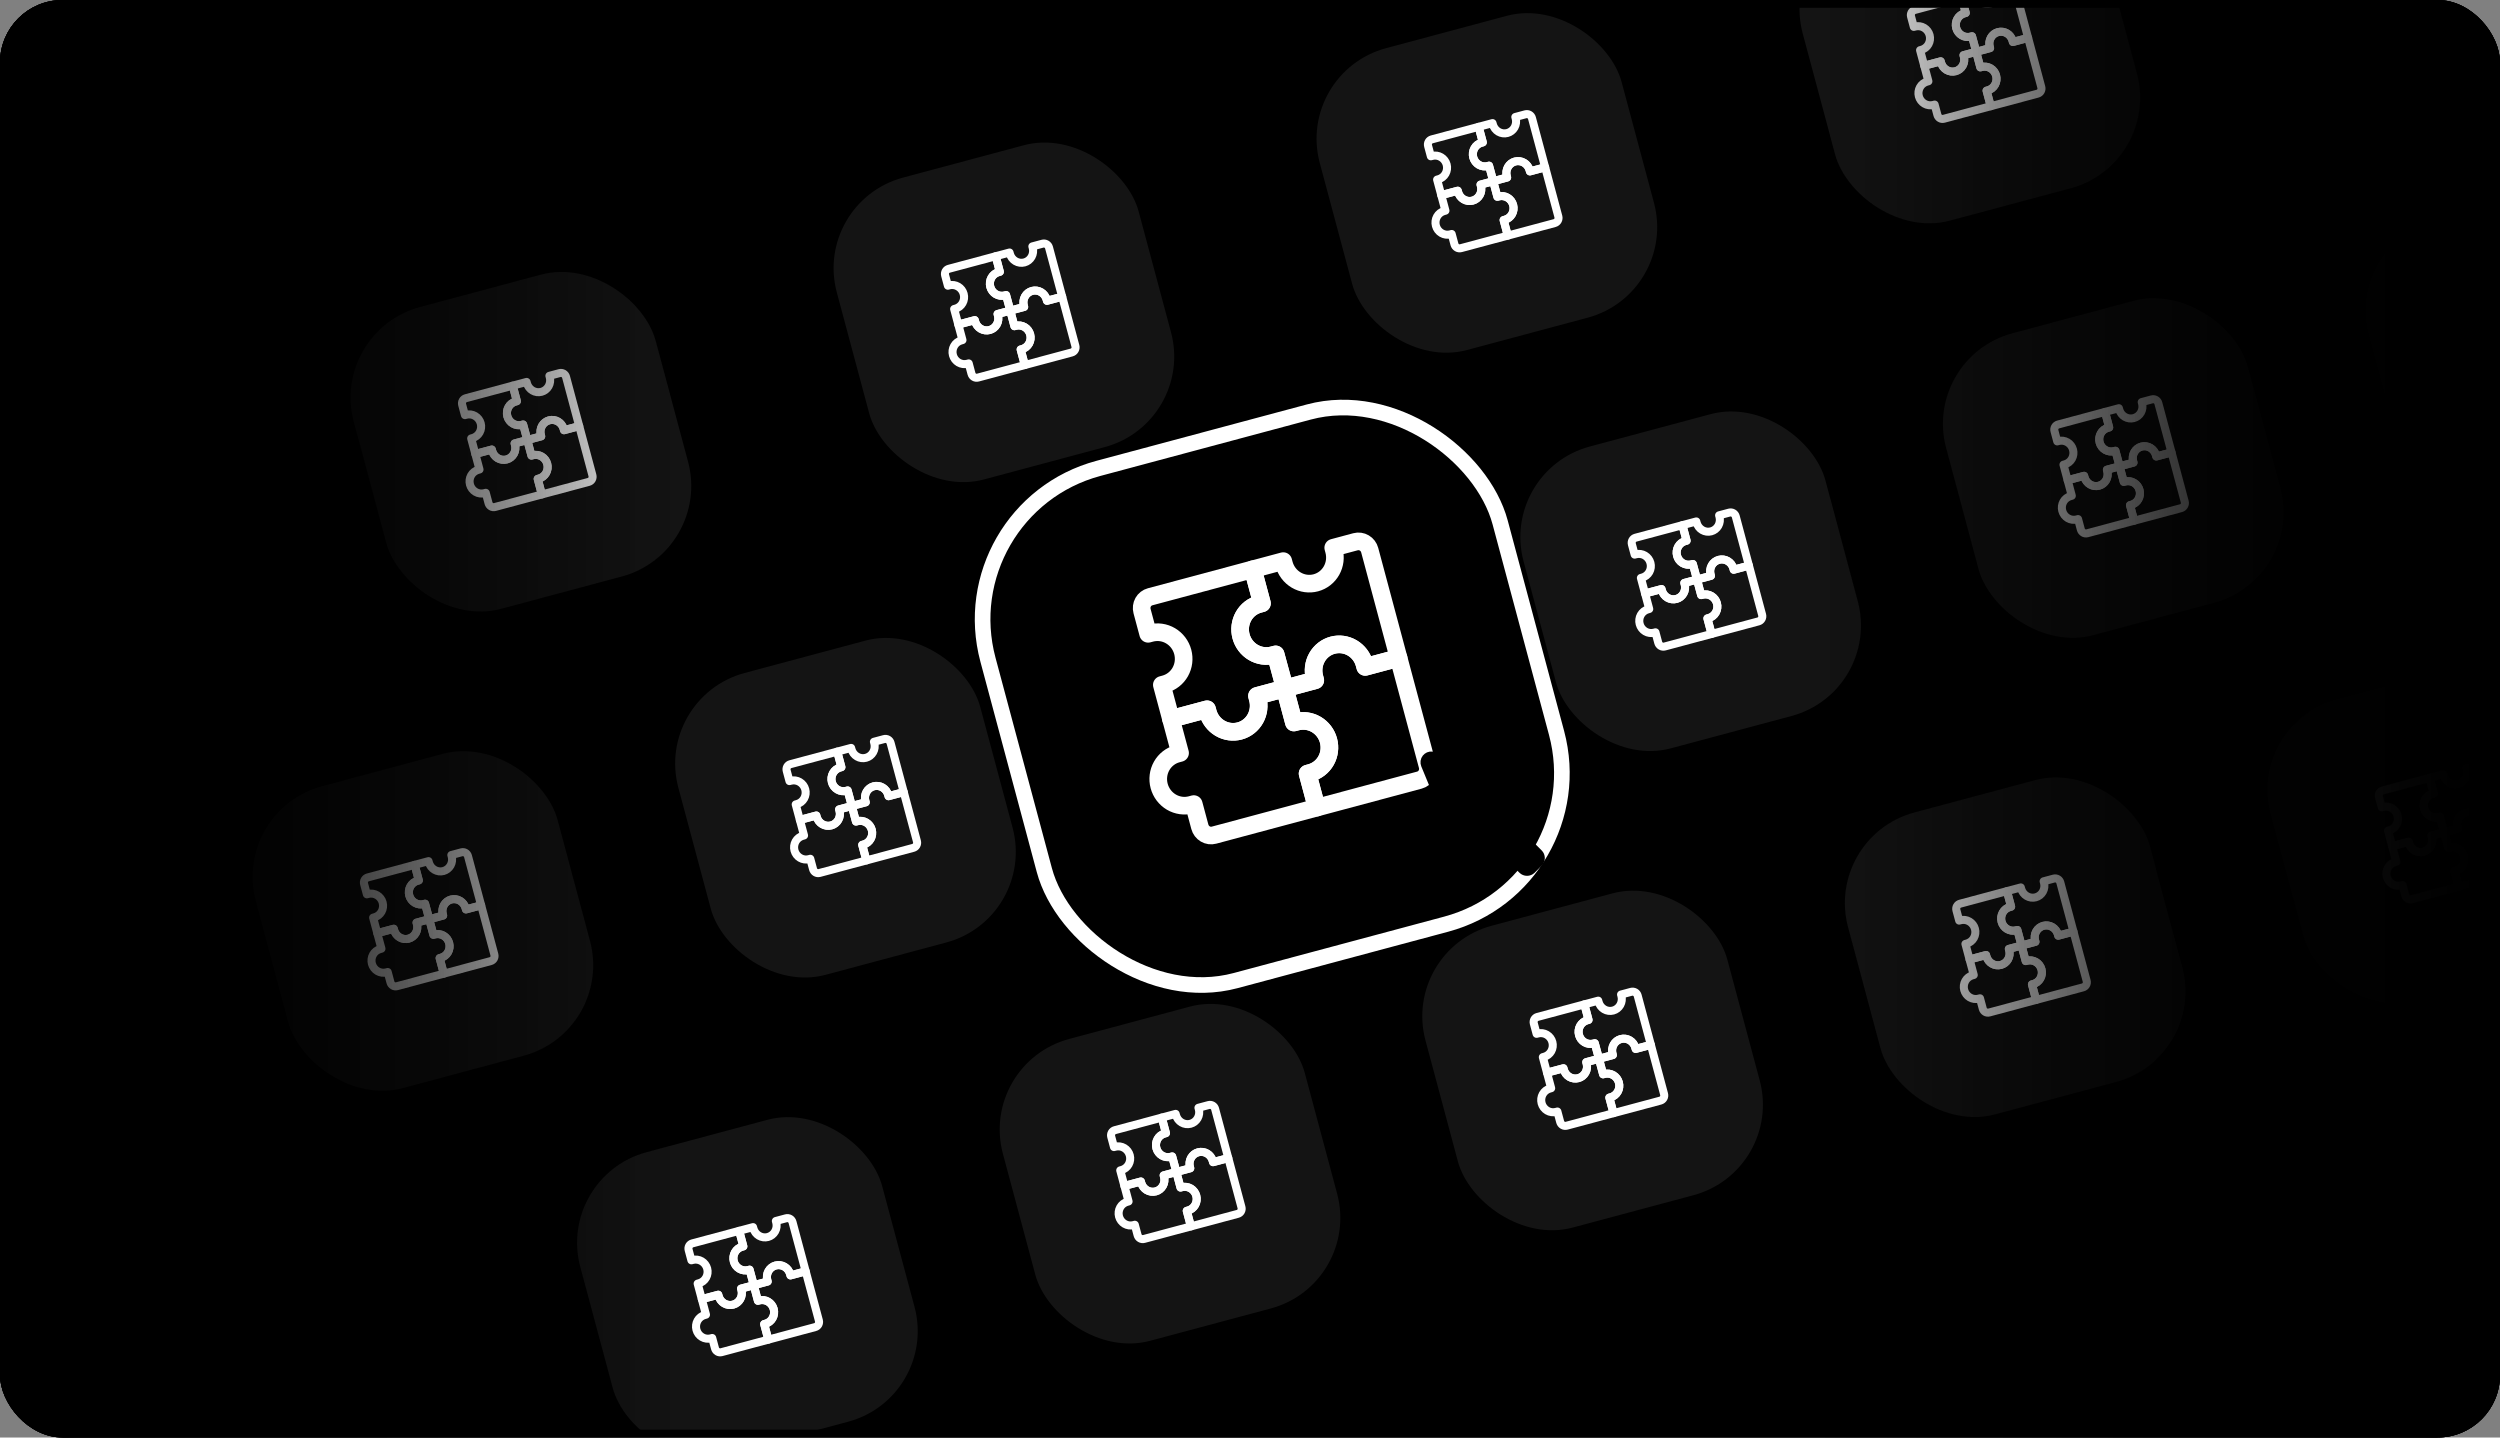 <svg xmlns="http://www.w3.org/2000/svg" width="320" height="184" viewBox="0 0 320 184" fill="none"><rect x="0" y="0" width="320" height="184" fill="#808080" stroke="none"/><g clip-path="url(#clip0_2590_5060)"><rect width="320" height="184" rx="8" fill="#01131A" style="fill:#01131A;fill:color(display-p3 0.004 0.074 0.102);fill-opacity:1;"/><rect x="42.187" y="42.401" width="40" height="40" rx="12" transform="rotate(-15 42.187 42.401)" fill="white" fill-opacity="0.08" style="fill:white;fill-opacity:0.08;"/><g clip-path="url(#clip1_2590_5060)"><path d="M72.189 55.068L72.145 54.902C72.039 54.506 71.783 54.168 71.434 53.962C71.086 53.755 70.672 53.697 70.285 53.801C69.898 53.905 69.569 54.161 69.37 54.514C69.172 54.868 69.12 55.288 69.226 55.684L69.27 55.85L67.493 56.326L68.026 58.315L68.188 58.272C68.575 58.168 68.988 58.226 69.337 58.432C69.686 58.639 69.941 58.977 70.047 59.373C70.153 59.768 70.101 60.189 69.902 60.542C69.704 60.895 69.374 61.152 68.987 61.256L68.825 61.299L69.358 63.288L75.358 61.681C75.53 61.634 75.677 61.52 75.765 61.363C75.853 61.206 75.876 61.02 75.829 60.844L74.141 54.544L72.189 55.068Z" stroke="white" style="stroke:white;stroke-opacity:1;" stroke-width="1.03" stroke-linecap="round" stroke-linejoin="round"/><path d="M68.188 58.272L68.026 58.315L67.493 56.326L65.865 56.762L65.909 56.928C66.015 57.324 65.963 57.744 65.764 58.097C65.566 58.451 65.236 58.707 64.849 58.811C64.462 58.915 64.049 58.857 63.7 58.651C63.352 58.444 63.096 58.106 62.99 57.71L62.946 57.544L60.844 58.108L61.377 60.097L61.215 60.14C60.828 60.244 60.499 60.501 60.3 60.854C60.101 61.207 60.049 61.627 60.155 62.023C60.261 62.419 60.517 62.757 60.865 62.964C61.214 63.17 61.627 63.228 62.014 63.124L62.177 63.081L62.532 64.407C62.579 64.582 62.693 64.733 62.847 64.825C63.002 64.916 63.186 64.942 63.358 64.896L69.358 63.288L68.825 61.299L68.987 61.255C69.374 61.152 69.704 60.895 69.902 60.542C70.101 60.189 70.153 59.768 70.047 59.373C69.941 58.977 69.686 58.639 69.337 58.432C68.988 58.226 68.575 58.168 68.188 58.272Z" stroke="white" style="stroke:white;stroke-opacity:1;" stroke-width="1.03" stroke-linecap="round" stroke-linejoin="round"/><path d="M66.96 54.337L66.798 54.38C66.41 54.484 65.997 54.426 65.648 54.22C65.3 54.013 65.044 53.675 64.938 53.279C64.832 52.884 64.884 52.463 65.083 52.11C65.282 51.757 65.611 51.5 65.998 51.396L66.16 51.353L65.627 49.364L59.627 50.971C59.455 51.017 59.309 51.132 59.221 51.288C59.132 51.445 59.109 51.632 59.156 51.808L59.511 53.134L59.674 53.091C60.061 52.987 60.474 53.045 60.823 53.251C61.171 53.458 61.427 53.796 61.533 54.192C61.639 54.587 61.587 55.008 61.388 55.361C61.189 55.714 60.86 55.971 60.473 56.075L60.311 56.118L60.844 58.107L62.959 57.541L63.003 57.706C63.109 58.102 63.364 58.44 63.713 58.647C64.062 58.853 64.475 58.911 64.862 58.807C65.249 58.704 65.579 58.447 65.777 58.094C65.976 57.741 66.028 57.32 65.922 56.924L65.878 56.759L67.506 56.322L66.96 54.337Z" stroke="white" style="stroke:white;stroke-opacity:1;" stroke-width="1.03" stroke-linecap="round" stroke-linejoin="round"/><path d="M70.323 48.105L70.368 48.271C70.474 48.667 70.422 49.087 70.223 49.441C70.024 49.794 69.695 50.05 69.308 50.154C68.921 50.258 68.508 50.2 68.159 49.994C67.81 49.787 67.555 49.449 67.449 49.053L67.405 48.888L65.627 49.364L66.16 51.353L65.998 51.396C65.611 51.5 65.282 51.757 65.083 52.11C64.884 52.463 64.832 52.884 64.938 53.279C65.044 53.675 65.3 54.013 65.648 54.22C65.997 54.426 66.41 54.484 66.798 54.38L66.96 54.337L67.493 56.326L69.277 55.848L69.232 55.682C69.126 55.286 69.178 54.866 69.377 54.513C69.576 54.16 69.905 53.903 70.292 53.799C70.679 53.696 71.092 53.753 71.441 53.96C71.79 54.166 72.045 54.504 72.151 54.9L72.195 55.066L74.141 54.544L72.454 48.245C72.406 48.069 72.293 47.919 72.138 47.827C71.983 47.736 71.799 47.71 71.627 47.756L70.323 48.105Z" stroke="white" style="stroke:white;stroke-opacity:1;" stroke-width="1.03" stroke-linecap="round" stroke-linejoin="round"/></g><rect x="104.006" y="25.837" width="40" height="40" rx="12" transform="rotate(-15 104.006 25.837)" fill="white" fill-opacity="0.08" style="fill:white;fill-opacity:0.08;"/><g clip-path="url(#clip2_2590_5060)"><path d="M134.008 38.503L133.964 38.337C133.858 37.941 133.602 37.603 133.254 37.397C132.905 37.19 132.492 37.133 132.105 37.236C131.718 37.34 131.389 37.597 131.19 37.95C130.991 38.303 130.939 38.724 131.045 39.119L131.089 39.285L129.312 39.761L129.845 41.751L130.007 41.707C130.394 41.603 130.808 41.661 131.156 41.867C131.505 42.074 131.76 42.412 131.866 42.808C131.972 43.204 131.92 43.624 131.722 43.977C131.523 44.331 131.194 44.587 130.807 44.691L130.645 44.734L131.178 46.724L137.178 45.116C137.35 45.07 137.496 44.956 137.584 44.799C137.673 44.642 137.696 44.455 137.649 44.279L135.961 37.98L134.008 38.503Z" stroke="white" style="stroke:white;stroke-opacity:1;" stroke-width="1.03" stroke-linecap="round" stroke-linejoin="round"/><path d="M130.007 41.707L129.845 41.751L129.312 39.761L127.684 40.198L127.728 40.363C127.834 40.759 127.782 41.18 127.584 41.533C127.385 41.886 127.056 42.143 126.669 42.246C126.282 42.35 125.868 42.292 125.52 42.086C125.171 41.88 124.915 41.541 124.809 41.145L124.765 40.98L122.663 41.543L123.196 43.532L123.034 43.576C122.647 43.679 122.318 43.936 122.119 44.289C121.921 44.642 121.868 45.063 121.975 45.459C122.081 45.854 122.336 46.192 122.685 46.399C123.033 46.605 123.447 46.663 123.834 46.559L123.996 46.516L124.351 47.842C124.398 48.018 124.512 48.168 124.667 48.26C124.822 48.352 125.006 48.377 125.178 48.331L131.178 46.724L130.645 44.734L130.807 44.691C131.194 44.587 131.523 44.331 131.722 43.977C131.92 43.624 131.972 43.204 131.866 42.808C131.76 42.412 131.505 42.074 131.156 41.868C130.808 41.661 130.394 41.603 130.007 41.707Z" stroke="white" style="stroke:white;stroke-opacity:1;" stroke-width="1.03" stroke-linecap="round" stroke-linejoin="round"/><path d="M128.779 37.772L128.617 37.816C128.23 37.919 127.817 37.861 127.468 37.655C127.119 37.449 126.864 37.11 126.758 36.715C126.652 36.319 126.704 35.898 126.902 35.545C127.101 35.192 127.43 34.935 127.817 34.832L127.98 34.788L127.447 32.799L121.447 34.407C121.274 34.453 121.128 34.567 121.04 34.724C120.952 34.881 120.928 35.068 120.976 35.244L121.331 36.57L121.493 36.526C121.88 36.423 122.293 36.48 122.642 36.687C122.991 36.893 123.246 37.231 123.352 37.627C123.458 38.023 123.406 38.444 123.207 38.797C123.009 39.15 122.68 39.406 122.293 39.51L122.13 39.554L122.663 41.543L124.778 40.976L124.822 41.142C124.928 41.538 125.184 41.876 125.533 42.082C125.881 42.289 126.295 42.346 126.682 42.243C127.069 42.139 127.398 41.882 127.597 41.529C127.795 41.176 127.847 40.755 127.741 40.36L127.697 40.194L129.325 39.758L128.779 37.772Z" stroke="white" style="stroke:white;stroke-opacity:1;" stroke-width="1.03" stroke-linecap="round" stroke-linejoin="round"/><path d="M132.143 31.541L132.187 31.706C132.293 32.102 132.241 32.523 132.042 32.876C131.844 33.229 131.515 33.486 131.128 33.59C130.74 33.693 130.327 33.636 129.978 33.429C129.63 33.223 129.374 32.884 129.268 32.489L129.224 32.323L127.447 32.799L127.98 34.788L127.817 34.832C127.43 34.935 127.101 35.192 126.903 35.545C126.704 35.898 126.652 36.319 126.758 36.715C126.864 37.11 127.119 37.449 127.468 37.655C127.817 37.862 128.23 37.919 128.617 37.816L128.779 37.772L129.312 39.761L131.096 39.283L131.052 39.118C130.945 38.722 130.998 38.301 131.196 37.948C131.395 37.595 131.724 37.338 132.111 37.235C132.498 37.131 132.912 37.189 133.26 37.395C133.609 37.602 133.864 37.94 133.97 38.336L134.015 38.501L135.961 37.98L134.273 31.681C134.226 31.505 134.112 31.355 133.957 31.263C133.802 31.171 133.619 31.145 133.447 31.191L132.143 31.541Z" stroke="white" style="stroke:white;stroke-opacity:1;" stroke-width="1.03" stroke-linecap="round" stroke-linejoin="round"/></g><rect x="165.826" y="9.272" width="40" height="40" rx="12" transform="rotate(-15 165.826 9.272)" fill="white" fill-opacity="0.08" style="fill:white;fill-opacity:0.08;"/><g clip-path="url(#clip3_2590_5060)"><path d="M195.828 21.939L195.783 21.773C195.677 21.377 195.422 21.039 195.073 20.833C194.724 20.626 194.311 20.568 193.924 20.672C193.537 20.776 193.208 21.032 193.009 21.386C192.81 21.739 192.758 22.16 192.864 22.555L192.909 22.721L191.131 23.197L191.664 25.186L191.826 25.143C192.214 25.039 192.627 25.097 192.976 25.303C193.324 25.51 193.58 25.848 193.686 26.244C193.792 26.639 193.74 27.06 193.541 27.413C193.342 27.766 193.013 28.023 192.626 28.127L192.464 28.17L192.997 30.159L198.997 28.552C199.169 28.506 199.315 28.391 199.403 28.235C199.492 28.078 199.515 27.891 199.468 27.715L197.78 21.416L195.828 21.939Z" stroke="white" style="stroke:white;stroke-opacity:1;" stroke-width="1.03" stroke-linecap="round" stroke-linejoin="round"/><path d="M191.827 25.143L191.664 25.186L191.131 23.197L189.503 23.633L189.548 23.799C189.654 24.195 189.602 24.615 189.403 24.969C189.204 25.322 188.875 25.578 188.488 25.682C188.101 25.786 187.688 25.728 187.339 25.522C186.99 25.315 186.735 24.977 186.629 24.581L186.584 24.415L184.483 24.979L185.016 26.968L184.854 27.011C184.466 27.115 184.137 27.372 183.939 27.725C183.74 28.078 183.688 28.498 183.794 28.894C183.9 29.29 184.155 29.628 184.504 29.835C184.853 30.041 185.266 30.099 185.653 29.995L185.815 29.952L186.171 31.278C186.218 31.454 186.331 31.604 186.486 31.696C186.641 31.787 186.825 31.813 186.997 31.767L192.997 30.159L192.464 28.17L192.626 28.127C193.013 28.023 193.342 27.766 193.541 27.413C193.74 27.06 193.792 26.639 193.686 26.244C193.58 25.848 193.324 25.51 192.976 25.303C192.627 25.097 192.214 25.039 191.827 25.143Z" stroke="white" style="stroke:white;stroke-opacity:1;" stroke-width="1.03" stroke-linecap="round" stroke-linejoin="round"/><path d="M190.598 21.208L190.436 21.251C190.049 21.355 189.636 21.297 189.287 21.091C188.938 20.884 188.683 20.546 188.577 20.15C188.471 19.755 188.523 19.334 188.722 18.981C188.921 18.628 189.25 18.371 189.637 18.267L189.799 18.224L189.266 16.235L183.266 17.842C183.094 17.889 182.947 18.003 182.859 18.16C182.771 18.317 182.748 18.503 182.795 18.679L183.15 20.005L183.312 19.962C183.699 19.858 184.113 19.916 184.461 20.122C184.81 20.329 185.065 20.667 185.172 21.063C185.278 21.459 185.225 21.879 185.027 22.232C184.828 22.585 184.499 22.842 184.112 22.946L183.95 22.989L184.483 24.978L186.597 24.412L186.642 24.578C186.748 24.973 187.003 25.311 187.352 25.518C187.7 25.724 188.114 25.782 188.501 25.678C188.888 25.575 189.217 25.318 189.416 24.965C189.615 24.612 189.667 24.191 189.561 23.796L189.516 23.63L191.144 23.194L190.598 21.208Z" stroke="white" style="stroke:white;stroke-opacity:1;" stroke-width="1.03" stroke-linecap="round" stroke-linejoin="round"/><path d="M193.962 14.976L194.007 15.142C194.113 15.538 194.06 15.959 193.862 16.312C193.663 16.665 193.334 16.921 192.947 17.025C192.56 17.129 192.146 17.071 191.798 16.865C191.449 16.658 191.194 16.32 191.088 15.924L191.043 15.759L189.266 16.235L189.799 18.224L189.637 18.267C189.25 18.371 188.921 18.628 188.722 18.981C188.523 19.334 188.471 19.755 188.577 20.15C188.683 20.546 188.938 20.884 189.287 21.091C189.636 21.297 190.049 21.355 190.436 21.251L190.598 21.208L191.131 23.197L192.915 22.719L192.871 22.553C192.765 22.158 192.817 21.737 193.016 21.384C193.214 21.031 193.543 20.774 193.931 20.67C194.318 20.567 194.731 20.624 195.08 20.831C195.428 21.037 195.684 21.375 195.79 21.771L195.834 21.937L197.78 21.416L196.092 15.116C196.045 14.941 195.932 14.79 195.777 14.698C195.622 14.607 195.438 14.581 195.266 14.627L193.962 14.976Z" stroke="white" style="stroke:white;stroke-opacity:1;" stroke-width="1.03" stroke-linecap="round" stroke-linejoin="round"/></g><rect x="227.645" y="-7.292" width="40" height="40" rx="12" transform="rotate(-15 227.645 -7.292)" fill="white" fill-opacity="0.08" style="fill:white;fill-opacity:0.08;"/><g clip-path="url(#clip4_2590_5060)"><path d="M257.647 5.374L257.602 5.209C257.496 4.813 257.241 4.475 256.892 4.268C256.544 4.062 256.13 4.004 255.743 4.108C255.356 4.212 255.027 4.468 254.828 4.821C254.629 5.174 254.577 5.595 254.683 5.991L254.728 6.157L252.951 6.633L253.484 8.622L253.646 8.579C254.033 8.475 254.446 8.533 254.795 8.739C255.143 8.945 255.399 9.284 255.505 9.679C255.611 10.075 255.559 10.496 255.36 10.849C255.161 11.202 254.832 11.459 254.445 11.562L254.283 11.606L254.816 13.595L260.816 11.987C260.988 11.941 261.134 11.827 261.223 11.67C261.311 11.513 261.334 11.326 261.287 11.15L259.599 4.851L257.647 5.374Z" stroke="white" style="stroke:white;stroke-opacity:1;" stroke-width="1.03" stroke-linecap="round" stroke-linejoin="round"/><path d="M253.646 8.578L253.484 8.622L252.951 6.633L251.322 7.069L251.367 7.235C251.473 7.63 251.421 8.051 251.222 8.404C251.023 8.757 250.694 9.014 250.307 9.118C249.92 9.221 249.507 9.164 249.158 8.957C248.809 8.751 248.554 8.413 248.448 8.017L248.404 7.851L246.302 8.414L246.835 10.403L246.673 10.447C246.286 10.551 245.957 10.807 245.758 11.16C245.559 11.514 245.507 11.934 245.613 12.33C245.719 12.726 245.974 13.064 246.323 13.27C246.672 13.477 247.085 13.534 247.472 13.431L247.634 13.387L247.99 14.713C248.037 14.889 248.15 15.04 248.305 15.131C248.46 15.223 248.644 15.249 248.816 15.203L254.816 13.595L254.283 11.606L254.445 11.562C254.832 11.459 255.161 11.202 255.36 10.849C255.559 10.496 255.611 10.075 255.505 9.679C255.399 9.284 255.144 8.945 254.795 8.739C254.446 8.533 254.033 8.475 253.646 8.578Z" stroke="white" style="stroke:white;stroke-opacity:1;" stroke-width="1.03" stroke-linecap="round" stroke-linejoin="round"/><path d="M252.418 4.643L252.255 4.687C251.868 4.791 251.455 4.733 251.106 4.526C250.758 4.32 250.502 3.982 250.396 3.586C250.29 3.19 250.342 2.77 250.541 2.417C250.74 2.063 251.069 1.807 251.456 1.703L251.618 1.66L251.085 -0.33L245.085 1.278C244.913 1.324 244.767 1.438 244.678 1.595C244.59 1.752 244.567 1.939 244.614 2.115L244.969 3.441L245.132 3.398C245.519 3.294 245.932 3.352 246.281 3.558C246.629 3.765 246.885 4.103 246.991 4.498C247.097 4.894 247.045 5.315 246.846 5.668C246.647 6.021 246.318 6.278 245.931 6.381L245.769 6.425L246.302 8.414L248.416 7.848L248.461 8.013C248.567 8.409 248.822 8.747 249.171 8.954C249.52 9.16 249.933 9.218 250.32 9.114C250.707 9.01 251.036 8.754 251.235 8.401C251.434 8.047 251.486 7.627 251.38 7.231L251.335 7.065L252.964 6.629L252.418 4.643Z" stroke="white" style="stroke:white;stroke-opacity:1;" stroke-width="1.03" stroke-linecap="round" stroke-linejoin="round"/><path d="M255.781 -1.588L255.826 -1.422C255.932 -1.026 255.88 -0.606 255.681 -0.253C255.482 0.1 255.153 0.357 254.766 0.461C254.379 0.565 253.966 0.507 253.617 0.3C253.268 0.094 253.013 -0.244 252.907 -0.64L252.862 -0.806L251.085 -0.33L251.618 1.66L251.456 1.703C251.069 1.807 250.74 2.063 250.541 2.417C250.342 2.77 250.29 3.19 250.396 3.586C250.502 3.982 250.758 4.32 251.106 4.526C251.455 4.733 251.868 4.791 252.255 4.687L252.418 4.643L252.951 6.633L254.734 6.155L254.69 5.989C254.584 5.593 254.636 5.173 254.835 4.819C255.034 4.466 255.363 4.21 255.75 4.106C256.137 4.002 256.55 4.06 256.899 4.266C257.247 4.473 257.503 4.811 257.609 5.207L257.653 5.373L259.599 4.851L257.911 -1.448C257.864 -1.624 257.751 -1.774 257.596 -1.866C257.441 -1.958 257.257 -1.983 257.085 -1.937L255.781 -1.588Z" stroke="white" style="stroke:white;stroke-opacity:1;" stroke-width="1.03" stroke-linecap="round" stroke-linejoin="round"/></g><rect x="29.635" y="103.74" width="40" height="40" rx="12" transform="rotate(-15 29.635 103.74)" fill="white" fill-opacity="0.08" style="fill:white;fill-opacity:0.08;"/><g clip-path="url(#clip5_2590_5060)"><path d="M59.637 116.406L59.593 116.241C59.487 115.845 59.231 115.507 58.882 115.3C58.534 115.094 58.12 115.036 57.733 115.14C57.346 115.244 57.017 115.5 56.818 115.853C56.62 116.206 56.568 116.627 56.674 117.023L56.718 117.189L54.941 117.665L55.474 119.654L55.636 119.611C56.023 119.507 56.436 119.565 56.785 119.771C57.134 119.977 57.389 120.316 57.495 120.711C57.601 121.107 57.549 121.528 57.35 121.881C57.152 122.234 56.822 122.491 56.435 122.594L56.273 122.638L56.806 124.627L62.806 123.019C62.978 122.973 63.125 122.859 63.213 122.702C63.301 122.545 63.324 122.358 63.277 122.182L61.59 115.883L59.637 116.406Z" stroke="white" style="stroke:white;stroke-opacity:1;" stroke-width="1.03" stroke-linecap="round" stroke-linejoin="round"/><path d="M55.636 119.61L55.474 119.654L54.941 117.665L53.313 118.101L53.357 118.267C53.463 118.662 53.411 119.083 53.212 119.436C53.014 119.789 52.684 120.046 52.297 120.15C51.91 120.253 51.497 120.196 51.148 119.989C50.8 119.783 50.544 119.445 50.438 119.049L50.394 118.883L48.292 119.446L48.825 121.435L48.663 121.479C48.276 121.583 47.947 121.839 47.748 122.192C47.549 122.546 47.497 122.966 47.603 123.362C47.709 123.757 47.965 124.096 48.313 124.302C48.662 124.509 49.075 124.566 49.462 124.463L49.625 124.419L49.98 125.745C50.027 125.921 50.141 126.072 50.295 126.163C50.45 126.255 50.634 126.281 50.806 126.235L56.806 124.627L56.273 122.638L56.435 122.594C56.822 122.491 57.152 122.234 57.35 121.881C57.549 121.528 57.601 121.107 57.495 120.711C57.389 120.316 57.134 119.977 56.785 119.771C56.436 119.564 56.023 119.507 55.636 119.61Z" stroke="white" style="stroke:white;stroke-opacity:1;" stroke-width="1.03" stroke-linecap="round" stroke-linejoin="round"/><path d="M54.408 115.675L54.246 115.719C53.858 115.823 53.445 115.765 53.096 115.558C52.748 115.352 52.492 115.014 52.386 114.618C52.28 114.222 52.332 113.802 52.531 113.449C52.73 113.095 53.059 112.839 53.446 112.735L53.608 112.692L53.075 110.702L47.075 112.31C46.903 112.356 46.757 112.47 46.669 112.627C46.58 112.784 46.557 112.971 46.604 113.147L46.959 114.473L47.122 114.43C47.509 114.326 47.922 114.384 48.271 114.59C48.619 114.797 48.875 115.135 48.981 115.53C49.087 115.926 49.035 116.347 48.836 116.7C48.637 117.053 48.308 117.31 47.921 117.413L47.759 117.457L48.292 119.446L50.407 118.879L50.451 119.045C50.557 119.441 50.812 119.779 51.161 119.986C51.51 120.192 51.923 120.25 52.31 120.146C52.697 120.042 53.026 119.786 53.225 119.433C53.424 119.079 53.476 118.659 53.37 118.263L53.326 118.097L54.954 117.661L54.408 115.675Z" stroke="white" style="stroke:white;stroke-opacity:1;" stroke-width="1.03" stroke-linecap="round" stroke-linejoin="round"/><path d="M57.772 109.444L57.816 109.61C57.922 110.006 57.87 110.426 57.671 110.779C57.472 111.132 57.143 111.389 56.756 111.493C56.369 111.597 55.956 111.539 55.607 111.332C55.258 111.126 55.003 110.788 54.897 110.392L54.853 110.226L53.075 110.702L53.608 112.692L53.446 112.735C53.059 112.839 52.73 113.095 52.531 113.449C52.332 113.802 52.28 114.222 52.386 114.618C52.492 115.014 52.748 115.352 53.096 115.558C53.445 115.765 53.858 115.823 54.246 115.719L54.408 115.675L54.941 117.665L56.725 117.187L56.68 117.021C56.574 116.625 56.626 116.205 56.825 115.851C57.024 115.498 57.353 115.242 57.74 115.138C58.127 115.034 58.54 115.092 58.889 115.298C59.238 115.505 59.493 115.843 59.599 116.239L59.644 116.405L61.589 115.883L59.902 109.584C59.855 109.408 59.741 109.258 59.586 109.166C59.431 109.074 59.247 109.049 59.075 109.095L57.772 109.444Z" stroke="white" style="stroke:white;stroke-opacity:1;" stroke-width="1.03" stroke-linecap="round" stroke-linejoin="round"/></g><rect x="83.727" y="89.246" width="40" height="40" rx="12" transform="rotate(-15 83.727 89.246)" fill="white" fill-opacity="0.08" style="fill:white;fill-opacity:0.08;"/><g clip-path="url(#clip6_2590_5060)"><path d="M113.729 101.912L113.684 101.747C113.578 101.351 113.323 101.013 112.974 100.806C112.626 100.6 112.212 100.542 111.825 100.646C111.438 100.749 111.109 101.006 110.91 101.359C110.711 101.712 110.659 102.133 110.765 102.529L110.81 102.695L109.033 103.171L109.566 105.16L109.728 105.116C110.115 105.013 110.528 105.071 110.877 105.277C111.225 105.483 111.481 105.822 111.587 106.217C111.693 106.613 111.641 107.034 111.442 107.387C111.243 107.74 110.914 107.997 110.527 108.1L110.365 108.144L110.898 110.133L116.898 108.525C117.07 108.479 117.216 108.365 117.305 108.208C117.393 108.051 117.416 107.864 117.369 107.688L115.681 101.389L113.729 101.912Z" stroke="white" style="stroke:white;stroke-opacity:1;" stroke-width="1.03" stroke-linecap="round" stroke-linejoin="round"/><path d="M109.728 105.117L109.566 105.16L109.033 103.171L107.404 103.607L107.449 103.773C107.555 104.168 107.503 104.589 107.304 104.942C107.105 105.295 106.776 105.552 106.389 105.656C106.002 105.76 105.589 105.702 105.24 105.495C104.891 105.289 104.636 104.951 104.53 104.555L104.485 104.389L102.384 104.952L102.917 106.942L102.755 106.985C102.368 107.089 102.039 107.345 101.84 107.698C101.641 108.052 101.589 108.472 101.695 108.868C101.801 109.264 102.056 109.602 102.405 109.808C102.754 110.015 103.167 110.073 103.554 109.969L103.716 109.925L104.072 111.251C104.119 111.427 104.232 111.578 104.387 111.669C104.542 111.761 104.726 111.787 104.898 111.741L110.898 110.133L110.365 108.144L110.527 108.1C110.914 107.997 111.243 107.74 111.442 107.387C111.641 107.034 111.693 106.613 111.587 106.217C111.481 105.822 111.225 105.483 110.877 105.277C110.528 105.071 110.115 105.013 109.728 105.117Z" stroke="white" style="stroke:white;stroke-opacity:1;" stroke-width="1.03" stroke-linecap="round" stroke-linejoin="round"/><path d="M108.5 101.181L108.337 101.225C107.95 101.329 107.537 101.271 107.188 101.064C106.84 100.858 106.584 100.52 106.478 100.124C106.372 99.728 106.424 99.308 106.623 98.955C106.822 98.602 107.151 98.345 107.538 98.241L107.7 98.198L107.167 96.209L101.167 97.816C100.995 97.862 100.849 97.976 100.76 98.133C100.672 98.29 100.649 98.477 100.696 98.653L101.051 99.979L101.213 99.936C101.601 99.832 102.014 99.89 102.363 100.096C102.711 100.303 102.967 100.641 103.073 101.037C103.179 101.432 103.127 101.853 102.928 102.206C102.729 102.559 102.4 102.816 102.013 102.92L101.851 102.963L102.384 104.952L104.498 104.386L104.543 104.551C104.649 104.947 104.904 105.285 105.253 105.492C105.602 105.698 106.015 105.756 106.402 105.652C106.789 105.548 107.118 105.292 107.317 104.939C107.516 104.586 107.568 104.165 107.462 103.769L107.417 103.603L109.045 103.167L108.5 101.181Z" stroke="white" style="stroke:white;stroke-opacity:1;" stroke-width="1.03" stroke-linecap="round" stroke-linejoin="round"/><path d="M111.863 94.95L111.908 95.116C112.014 95.512 111.962 95.932 111.763 96.285C111.564 96.639 111.235 96.895 110.848 96.999C110.461 97.103 110.048 97.045 109.699 96.838C109.35 96.632 109.095 96.294 108.989 95.898L108.944 95.732L107.167 96.209L107.7 98.198L107.538 98.241C107.151 98.345 106.822 98.602 106.623 98.955C106.424 99.308 106.372 99.728 106.478 100.124C106.584 100.52 106.84 100.858 107.188 101.065C107.537 101.271 107.95 101.329 108.337 101.225L108.5 101.182L109.033 103.171L110.816 102.693L110.772 102.527C110.666 102.131 110.718 101.711 110.917 101.358C111.116 101.004 111.445 100.748 111.832 100.644C112.219 100.54 112.632 100.598 112.981 100.804C113.329 101.011 113.585 101.349 113.691 101.745L113.735 101.911L115.681 101.389L113.993 95.09C113.946 94.914 113.833 94.764 113.678 94.672C113.523 94.58 113.339 94.555 113.167 94.601L111.863 94.95Z" stroke="white" style="stroke:white;stroke-opacity:1;" stroke-width="1.03" stroke-linecap="round" stroke-linejoin="round"/></g><rect x="137.819" y="74.752" width="40" height="40" rx="12" transform="rotate(-15 137.819 74.752)" fill="white" fill-opacity="0.08" style="fill:white;fill-opacity:0.08;"/><path d="M157.745 87.686L154.204 82.922C154.143 82.825 154.207 82.747 154.349 82.77L156.487 82.993L158.353 83.192L163.287 83.713C163.712 83.758 164.129 83.872 164.517 84.051L168.26 87.072C168.404 87.181 168.441 87.343 168.372 87.5L166.629 91.857C166.398 92.173 166.123 92.451 165.81 92.686L161.7 95.767L160.208 96.885L158.477 98.181C158.374 98.268 158.27 98.236 158.276 98.122L158.964 92.225L165.089 88.257C165.162 88.196 165.13 88.079 165.037 88.062L157.743 87.688L157.745 87.686Z" fill="white" style="fill:white;fill-opacity:1;"/><rect x="191.911" y="60.258" width="40" height="40" rx="12" transform="rotate(-15 191.911 60.258)" fill="white" fill-opacity="0.08" style="fill:white;fill-opacity:0.08;"/><g clip-path="url(#clip7_2590_5060)"><path d="M221.912 72.925L221.868 72.759C221.762 72.363 221.507 72.025 221.158 71.818C220.809 71.612 220.396 71.554 220.009 71.658C219.622 71.762 219.293 72.018 219.094 72.371C218.895 72.725 218.843 73.145 218.949 73.541L218.993 73.707L217.216 74.183L217.749 76.172L217.911 76.129C218.298 76.025 218.712 76.083 219.06 76.289C219.409 76.496 219.665 76.834 219.771 77.23C219.877 77.625 219.824 78.046 219.626 78.399C219.427 78.752 219.098 79.009 218.711 79.112L218.549 79.156L219.082 81.145L225.082 79.537C225.254 79.491 225.4 79.377 225.488 79.22C225.577 79.063 225.6 78.876 225.553 78.701L223.865 72.401L221.912 72.925Z" stroke="white" style="stroke:white;stroke-opacity:1;" stroke-width="1.03" stroke-linecap="round" stroke-linejoin="round"/><path d="M217.911 76.129L217.749 76.172L217.216 74.183L215.588 74.619L215.633 74.785C215.739 75.181 215.686 75.601 215.488 75.954C215.289 76.308 214.96 76.564 214.573 76.668C214.186 76.772 213.772 76.714 213.424 76.508C213.075 76.301 212.82 75.963 212.714 75.567L212.669 75.401L210.568 75.965L211.101 77.954L210.938 77.997C210.551 78.101 210.222 78.358 210.023 78.711C209.825 79.064 209.773 79.484 209.879 79.88C209.985 80.276 210.24 80.614 210.589 80.821C210.937 81.027 211.351 81.085 211.738 80.981L211.9 80.938L212.255 82.264C212.303 82.439 212.416 82.59 212.571 82.682C212.726 82.773 212.91 82.799 213.082 82.753L219.082 81.145L218.549 79.156L218.711 79.113C219.098 79.009 219.427 78.752 219.626 78.399C219.825 78.046 219.877 77.625 219.771 77.23C219.665 76.834 219.409 76.496 219.061 76.289C218.712 76.083 218.299 76.025 217.911 76.129Z" stroke="white" style="stroke:white;stroke-opacity:1;" stroke-width="1.03" stroke-linecap="round" stroke-linejoin="round"/><path d="M216.683 72.194L216.521 72.237C216.134 72.341 215.721 72.283 215.372 72.077C215.023 71.87 214.768 71.532 214.662 71.136C214.556 70.741 214.608 70.32 214.807 69.967C215.005 69.614 215.334 69.357 215.722 69.253L215.884 69.21L215.351 67.221L209.351 68.828C209.179 68.874 209.032 68.989 208.944 69.145C208.856 69.302 208.833 69.489 208.88 69.665L209.235 70.991L209.397 70.948C209.784 70.844 210.198 70.902 210.546 71.108C210.895 71.315 211.15 71.653 211.256 72.049C211.362 72.445 211.31 72.865 211.112 73.218C210.913 73.571 210.584 73.828 210.197 73.932L210.035 73.975L210.568 75.964L212.682 75.398L212.727 75.564C212.833 75.959 213.088 76.297 213.437 76.504C213.785 76.71 214.199 76.768 214.586 76.664C214.973 76.561 215.302 76.304 215.501 75.951C215.699 75.598 215.752 75.177 215.646 74.781L215.601 74.616L217.229 74.179L216.683 72.194Z" stroke="white" style="stroke:white;stroke-opacity:1;" stroke-width="1.03" stroke-linecap="round" stroke-linejoin="round"/><path d="M220.047 65.962L220.091 66.128C220.197 66.524 220.145 66.945 219.947 67.298C219.748 67.651 219.419 67.907 219.032 68.011C218.645 68.115 218.231 68.057 217.883 67.851C217.534 67.644 217.279 67.306 217.172 66.91L217.128 66.745L215.351 67.221L215.884 69.21L215.722 69.253C215.335 69.357 215.005 69.614 214.807 69.967C214.608 70.32 214.556 70.741 214.662 71.136C214.768 71.532 215.023 71.87 215.372 72.077C215.721 72.283 216.134 72.341 216.521 72.237L216.683 72.194L217.216 74.183L219 73.705L218.956 73.539C218.85 73.144 218.902 72.723 219.1 72.37C219.299 72.017 219.628 71.76 220.015 71.656C220.402 71.553 220.816 71.61 221.164 71.817C221.513 72.023 221.769 72.361 221.875 72.757L221.919 72.923L223.865 72.401L222.177 66.102C222.13 65.927 222.016 65.776 221.862 65.684C221.707 65.593 221.523 65.567 221.351 65.613L220.047 65.962Z" stroke="white" style="stroke:white;stroke-opacity:1;" stroke-width="1.03" stroke-linecap="round" stroke-linejoin="round"/></g><rect x="246.002" y="45.764" width="40" height="40" rx="12" transform="rotate(-15 246.002 45.764)" fill="white" fill-opacity="0.08" style="fill:white;fill-opacity:0.08;"/><g clip-path="url(#clip8_2590_5060)"><path d="M276.004 58.431L275.96 58.265C275.854 57.87 275.598 57.531 275.25 57.325C274.901 57.118 274.488 57.061 274.101 57.164C273.714 57.268 273.385 57.525 273.186 57.878C272.987 58.231 272.935 58.652 273.041 59.047L273.085 59.213L271.308 59.689L271.841 61.678L272.003 61.635C272.39 61.531 272.804 61.589 273.152 61.795C273.501 62.002 273.756 62.34 273.862 62.736C273.968 63.132 273.916 63.552 273.718 63.905C273.519 64.258 273.19 64.515 272.803 64.619L272.641 64.662L273.174 66.651L279.174 65.044C279.346 64.998 279.492 64.884 279.58 64.727C279.669 64.57 279.692 64.383 279.645 64.207L277.957 57.908L276.004 58.431Z" stroke="white" style="stroke:white;stroke-opacity:1;" stroke-width="1.03" stroke-linecap="round" stroke-linejoin="round"/><path d="M272.003 61.635L271.841 61.678L271.308 59.689L269.68 60.126L269.724 60.291C269.83 60.687 269.778 61.108 269.58 61.461C269.381 61.814 269.052 62.071 268.665 62.174C268.278 62.278 267.864 62.22 267.516 62.014C267.167 61.807 266.912 61.469 266.806 61.073L266.761 60.908L264.659 61.471L265.192 63.46L265.03 63.503C264.643 63.607 264.314 63.864 264.115 64.217C263.917 64.57 263.865 64.991 263.971 65.386C264.077 65.782 264.332 66.12 264.681 66.327C265.029 66.533 265.443 66.591 265.83 66.487L265.992 66.444L266.347 67.77C266.394 67.946 266.508 68.096 266.663 68.188C266.818 68.28 267.002 68.305 267.174 68.259L273.174 66.651L272.641 64.662L272.803 64.619C273.19 64.515 273.519 64.258 273.718 63.905C273.917 63.552 273.969 63.132 273.863 62.736C273.757 62.34 273.501 62.002 273.152 61.795C272.804 61.589 272.39 61.531 272.003 61.635Z" stroke="white" style="stroke:white;stroke-opacity:1;" stroke-width="1.03" stroke-linecap="round" stroke-linejoin="round"/><path d="M270.775 57.7L270.613 57.743C270.226 57.847 269.813 57.789 269.464 57.583C269.115 57.377 268.86 57.038 268.754 56.642C268.648 56.247 268.7 55.826 268.899 55.473C269.097 55.12 269.426 54.863 269.813 54.76L269.976 54.716L269.443 52.727L263.443 54.335C263.271 54.381 263.124 54.495 263.036 54.652C262.948 54.809 262.924 54.996 262.972 55.172L263.327 56.498L263.489 56.454C263.876 56.35 264.29 56.408 264.638 56.615C264.987 56.821 265.242 57.159 265.348 57.555C265.454 57.951 265.402 58.371 265.204 58.724C265.005 59.078 264.676 59.334 264.289 59.438L264.126 59.481L264.659 61.471L266.774 60.904L266.818 61.07C266.925 61.465 267.18 61.804 267.529 62.01C267.877 62.217 268.291 62.274 268.678 62.171C269.065 62.067 269.394 61.81 269.593 61.457C269.791 61.104 269.843 60.683 269.737 60.288L269.693 60.122L271.321 59.686L270.775 57.7Z" stroke="white" style="stroke:white;stroke-opacity:1;" stroke-width="1.03" stroke-linecap="round" stroke-linejoin="round"/><path d="M274.139 51.469L274.183 51.634C274.289 52.03 274.237 52.451 274.039 52.804C273.84 53.157 273.511 53.414 273.124 53.517C272.737 53.621 272.323 53.563 271.975 53.357C271.626 53.151 271.37 52.812 271.264 52.416L271.22 52.251L269.443 52.727L269.976 54.716L269.814 54.76C269.426 54.863 269.097 55.12 268.899 55.473C268.7 55.826 268.648 56.247 268.754 56.643C268.86 57.038 269.115 57.377 269.464 57.583C269.813 57.789 270.226 57.847 270.613 57.743L270.775 57.7L271.308 59.689L273.092 59.211L273.048 59.045C272.942 58.65 272.994 58.229 273.192 57.876C273.391 57.523 273.72 57.266 274.107 57.163C274.494 57.059 274.908 57.117 275.256 57.323C275.605 57.529 275.861 57.868 275.967 58.263L276.011 58.429L277.957 57.908L276.269 51.608C276.222 51.433 276.108 51.282 275.953 51.191C275.798 51.099 275.615 51.073 275.443 51.119L274.139 51.469Z" stroke="white" style="stroke:white;stroke-opacity:1;" stroke-width="1.03" stroke-linecap="round" stroke-linejoin="round"/></g><rect x="300.094" y="31.27" width="40" height="40" rx="12" transform="rotate(-15 300.094 31.27)" fill="white" fill-opacity="0.08" style="fill:white;fill-opacity:0.08;"/><path d="M320.02 44.205L316.48 39.441C316.418 39.344 316.483 39.266 316.624 39.288L318.763 39.512L320.628 39.71L325.563 40.231C325.988 40.276 326.404 40.39 326.792 40.57L330.536 43.59C330.68 43.699 330.716 43.861 330.648 44.019L328.904 48.376C328.674 48.691 328.399 48.97 328.086 49.204L323.975 52.285L322.484 53.403L320.752 54.699C320.65 54.786 320.546 54.755 320.551 54.64L321.239 48.743L327.365 44.776C327.437 44.715 327.406 44.597 327.313 44.581L320.018 44.206L320.02 44.205Z" fill="white" style="fill:white;fill-opacity:1;"/><rect x="71.175" y="150.585" width="40" height="40" rx="12" transform="rotate(-15 71.175 150.585)" fill="white" fill-opacity="0.08" style="fill:white;fill-opacity:0.08;"/><g clip-path="url(#clip9_2590_5060)"><path d="M101.177 163.251L101.132 163.086C101.026 162.69 100.771 162.352 100.422 162.145C100.074 161.939 99.66 161.881 99.273 161.985C98.886 162.088 98.557 162.345 98.358 162.698C98.159 163.051 98.107 163.472 98.213 163.868L98.258 164.033L96.481 164.51L97.014 166.499L97.176 166.455C97.563 166.352 97.976 166.409 98.325 166.616C98.673 166.822 98.929 167.161 99.035 167.556C99.141 167.952 99.089 168.373 98.89 168.726C98.691 169.079 98.362 169.336 97.975 169.439L97.813 169.483L98.346 171.472L104.346 169.864C104.518 169.818 104.664 169.704 104.753 169.547C104.841 169.39 104.864 169.203 104.817 169.027L103.129 162.728L101.177 163.251Z" stroke="white" style="stroke:white;stroke-opacity:1;" stroke-width="1.03" stroke-linecap="round" stroke-linejoin="round"/><path d="M97.176 166.455L97.013 166.499L96.481 164.51L94.852 164.946L94.897 165.112C95.003 165.507 94.951 165.928 94.752 166.281C94.553 166.634 94.224 166.891 93.837 166.995C93.45 167.098 93.037 167.041 92.688 166.834C92.339 166.628 92.084 166.289 91.978 165.894L91.933 165.728L89.832 166.291L90.365 168.28L90.203 168.324C89.816 168.428 89.487 168.684 89.288 169.037C89.089 169.39 89.037 169.811 89.143 170.207C89.249 170.602 89.504 170.941 89.853 171.147C90.202 171.354 90.615 171.411 91.002 171.308L91.164 171.264L91.52 172.59C91.567 172.766 91.68 172.917 91.835 173.008C91.99 173.1 92.174 173.126 92.346 173.08L98.346 171.472L97.813 169.483L97.975 169.439C98.362 169.336 98.691 169.079 98.89 168.726C99.089 168.373 99.141 167.952 99.035 167.556C98.929 167.161 98.674 166.822 98.325 166.616C97.976 166.409 97.563 166.352 97.176 166.455Z" stroke="white" style="stroke:white;stroke-opacity:1;" stroke-width="1.03" stroke-linecap="round" stroke-linejoin="round"/><path d="M95.948 162.52L95.785 162.564C95.398 162.668 94.985 162.61 94.636 162.403C94.288 162.197 94.032 161.859 93.926 161.463C93.82 161.067 93.872 160.647 94.071 160.293C94.27 159.94 94.599 159.684 94.986 159.58L95.148 159.537L94.615 157.547L88.615 159.155C88.443 159.201 88.297 159.315 88.208 159.472C88.12 159.629 88.097 159.816 88.144 159.992L88.499 161.318L88.662 161.275C89.049 161.171 89.462 161.229 89.811 161.435C90.159 161.642 90.415 161.98 90.521 162.375C90.627 162.771 90.575 163.192 90.376 163.545C90.177 163.898 89.848 164.155 89.461 164.258L89.299 164.302L89.832 166.291L91.946 165.724L91.991 165.89C92.097 166.286 92.352 166.624 92.701 166.831C93.05 167.037 93.463 167.095 93.85 166.991C94.237 166.887 94.566 166.631 94.765 166.278C94.964 165.924 95.016 165.504 94.91 165.108L94.865 164.942L96.493 164.506L95.948 162.52Z" stroke="white" style="stroke:white;stroke-opacity:1;" stroke-width="1.03" stroke-linecap="round" stroke-linejoin="round"/><path d="M99.311 156.289L99.356 156.455C99.462 156.851 99.41 157.271 99.211 157.624C99.012 157.977 98.683 158.234 98.296 158.338C97.909 158.442 97.496 158.384 97.147 158.177C96.798 157.971 96.543 157.633 96.437 157.237L96.392 157.071L94.615 157.547L95.148 159.537L94.986 159.58C94.599 159.684 94.27 159.94 94.071 160.294C93.872 160.647 93.82 161.067 93.926 161.463C94.032 161.859 94.288 162.197 94.636 162.403C94.985 162.61 95.398 162.668 95.785 162.564L95.948 162.52L96.481 164.51L98.264 164.032L98.22 163.866C98.114 163.47 98.166 163.05 98.365 162.696C98.564 162.343 98.893 162.087 99.28 161.983C99.667 161.879 100.08 161.937 100.429 162.143C100.777 162.35 101.033 162.688 101.139 163.084L101.183 163.25L103.129 162.728L101.441 156.429C101.394 156.253 101.281 156.103 101.126 156.011C100.971 155.919 100.787 155.894 100.615 155.94L99.311 156.289Z" stroke="white" style="stroke:white;stroke-opacity:1;" stroke-width="1.03" stroke-linecap="round" stroke-linejoin="round"/></g><rect x="125.267" y="136.091" width="40" height="40" rx="12" transform="rotate(-15 125.267 136.091)" fill="white" fill-opacity="0.08" style="fill:white;fill-opacity:0.08;"/><g clip-path="url(#clip10_2590_5060)"><path d="M155.269 148.757L155.224 148.592C155.118 148.196 154.863 147.858 154.514 147.651C154.165 147.445 153.752 147.387 153.365 147.491C152.978 147.595 152.649 147.851 152.45 148.204C152.251 148.558 152.199 148.978 152.305 149.374L152.35 149.54L150.572 150.016L151.105 152.005L151.268 151.962C151.655 151.858 152.068 151.916 152.417 152.122C152.765 152.328 153.021 152.667 153.127 153.062C153.233 153.458 153.181 153.879 152.982 154.232C152.783 154.585 152.454 154.842 152.067 154.945L151.905 154.989L152.438 156.978L158.438 155.37C158.61 155.324 158.756 155.21 158.845 155.053C158.933 154.896 158.956 154.709 158.909 154.533L157.221 148.234L155.269 148.757Z" stroke="white" style="stroke:white;stroke-opacity:1;" stroke-width="1.03" stroke-linecap="round" stroke-linejoin="round"/><path d="M151.268 151.962L151.105 152.005L150.572 150.016L148.944 150.452L148.989 150.618C149.095 151.013 149.043 151.434 148.844 151.787C148.645 152.14 148.316 152.397 147.929 152.501C147.542 152.604 147.129 152.547 146.78 152.34C146.431 152.134 146.176 151.796 146.07 151.4L146.025 151.234L143.924 151.797L144.457 153.786L144.295 153.83C143.908 153.934 143.578 154.19 143.38 154.543C143.181 154.897 143.129 155.317 143.235 155.713C143.341 156.109 143.596 156.447 143.945 156.653C144.294 156.86 144.707 156.917 145.094 156.814L145.256 156.77L145.612 158.096C145.659 158.272 145.772 158.423 145.927 158.514C146.082 158.606 146.266 158.632 146.438 158.586L152.438 156.978L151.905 154.989L152.067 154.945C152.454 154.842 152.783 154.585 152.982 154.232C153.181 153.879 153.233 153.458 153.127 153.062C153.021 152.667 152.765 152.328 152.417 152.122C152.068 151.916 151.655 151.858 151.268 151.962Z" stroke="white" style="stroke:white;stroke-opacity:1;" stroke-width="1.03" stroke-linecap="round" stroke-linejoin="round"/><path d="M150.039 148.026L149.877 148.07C149.49 148.174 149.077 148.116 148.728 147.909C148.38 147.703 148.124 147.365 148.018 146.969C147.912 146.573 147.964 146.153 148.163 145.8C148.362 145.446 148.691 145.19 149.078 145.086L149.24 145.043L148.707 143.053L142.707 144.661C142.535 144.707 142.389 144.821 142.3 144.978C142.212 145.135 142.189 145.322 142.236 145.498L142.591 146.824L142.753 146.781C143.14 146.677 143.554 146.735 143.902 146.941C144.251 147.148 144.507 147.486 144.613 147.882C144.719 148.277 144.667 148.698 144.468 149.051C144.269 149.404 143.94 149.661 143.553 149.765L143.391 149.808L143.924 151.797L146.038 151.231L146.083 151.396C146.189 151.792 146.444 152.13 146.793 152.337C147.142 152.543 147.555 152.601 147.942 152.497C148.329 152.393 148.658 152.137 148.857 151.784C149.056 151.431 149.108 151.01 149.002 150.614L148.957 150.448L150.585 150.012L150.039 148.026Z" stroke="white" style="stroke:white;stroke-opacity:1;" stroke-width="1.03" stroke-linecap="round" stroke-linejoin="round"/><path d="M153.403 141.795L153.448 141.961C153.554 142.357 153.502 142.777 153.303 143.13C153.104 143.484 152.775 143.74 152.388 143.844C152.001 143.948 151.588 143.89 151.239 143.683C150.89 143.477 150.635 143.139 150.529 142.743L150.484 142.577L148.707 143.054L149.24 145.043L149.078 145.086C148.691 145.19 148.362 145.447 148.163 145.8C147.964 146.153 147.912 146.573 148.018 146.969C148.124 147.365 148.38 147.703 148.728 147.91C149.077 148.116 149.49 148.174 149.877 148.07L150.04 148.027L150.573 150.016L152.356 149.538L152.312 149.372C152.206 148.976 152.258 148.556 152.457 148.203C152.655 147.849 152.985 147.593 153.372 147.489C153.759 147.385 154.172 147.443 154.521 147.649C154.869 147.856 155.125 148.194 155.231 148.59L155.275 148.756L157.221 148.234L155.533 141.935C155.486 141.759 155.373 141.609 155.218 141.517C155.063 141.425 154.879 141.4 154.707 141.446L153.403 141.795Z" stroke="white" style="stroke:white;stroke-opacity:1;" stroke-width="1.03" stroke-linecap="round" stroke-linejoin="round"/></g><rect x="179.359" y="121.597" width="40" height="40" rx="12" transform="rotate(-15 179.359 121.597)" fill="white" fill-opacity="0.08" style="fill:white;fill-opacity:0.08;"/><g clip-path="url(#clip11_2590_5060)"><path d="M209.361 134.264L209.316 134.098C209.21 133.702 208.955 133.364 208.606 133.158C208.257 132.951 207.844 132.893 207.457 132.997C207.07 133.101 206.741 133.357 206.542 133.711C206.343 134.064 206.291 134.484 206.397 134.88L206.442 135.046L204.664 135.522L205.197 137.511L205.359 137.468C205.746 137.364 206.16 137.422 206.508 137.628C206.857 137.835 207.113 138.173 207.219 138.569C207.325 138.964 207.273 139.385 207.074 139.738C206.875 140.091 206.546 140.348 206.159 140.452L205.997 140.495L206.53 142.484L212.53 140.877C212.702 140.83 212.848 140.716 212.936 140.559C213.025 140.403 213.048 140.216 213.001 140.04L211.313 133.741L209.361 134.264Z" stroke="white" style="stroke:white;stroke-opacity:1;" stroke-width="1.03" stroke-linecap="round" stroke-linejoin="round"/><path d="M205.359 137.468L205.197 137.511L204.664 135.522L203.036 135.958L203.081 136.124C203.187 136.52 203.135 136.94 202.936 137.294C202.737 137.647 202.408 137.903 202.021 138.007C201.634 138.111 201.22 138.053 200.872 137.847C200.523 137.64 200.268 137.302 200.162 136.906L200.117 136.74L198.016 137.304L198.549 139.293L198.386 139.336C197.999 139.44 197.67 139.697 197.472 140.05C197.273 140.403 197.221 140.823 197.327 141.219C197.433 141.615 197.688 141.953 198.037 142.16C198.386 142.366 198.799 142.424 199.186 142.32L199.348 142.277L199.703 143.603C199.751 143.779 199.864 143.929 200.019 144.021C200.174 144.112 200.358 144.138 200.53 144.092L206.53 142.484L205.997 140.495L206.159 140.452C206.546 140.348 206.875 140.091 207.074 139.738C207.273 139.385 207.325 138.964 207.219 138.569C207.113 138.173 206.857 137.835 206.509 137.628C206.16 137.422 205.747 137.364 205.359 137.468Z" stroke="white" style="stroke:white;stroke-opacity:1;" stroke-width="1.03" stroke-linecap="round" stroke-linejoin="round"/><path d="M204.131 133.533L203.969 133.576C203.582 133.68 203.169 133.622 202.82 133.416C202.471 133.209 202.216 132.871 202.11 132.475C202.004 132.08 202.056 131.659 202.255 131.306C202.453 130.953 202.783 130.696 203.17 130.592L203.332 130.549L202.799 128.56L196.799 130.167C196.627 130.213 196.48 130.328 196.392 130.484C196.304 130.641 196.281 130.828 196.328 131.004L196.683 132.33L196.845 132.287C197.232 132.183 197.646 132.241 197.994 132.447C198.343 132.654 198.598 132.992 198.704 133.388C198.81 133.783 198.758 134.204 198.56 134.557C198.361 134.91 198.032 135.167 197.645 135.271L197.483 135.314L198.016 137.303L200.13 136.737L200.175 136.903C200.281 137.298 200.536 137.636 200.885 137.843C201.233 138.049 201.647 138.107 202.034 138.003C202.421 137.9 202.75 137.643 202.949 137.29C203.148 136.937 203.2 136.516 203.094 136.12L203.049 135.955L204.677 135.518L204.131 133.533Z" stroke="white" style="stroke:white;stroke-opacity:1;" stroke-width="1.03" stroke-linecap="round" stroke-linejoin="round"/><path d="M207.495 127.301L207.54 127.467C207.646 127.863 207.593 128.283 207.395 128.637C207.196 128.99 206.867 129.246 206.48 129.35C206.093 129.454 205.679 129.396 205.331 129.19C204.982 128.983 204.727 128.645 204.621 128.249L204.576 128.084L202.799 128.56L203.332 130.549L203.17 130.592C202.783 130.696 202.454 130.953 202.255 131.306C202.056 131.659 202.004 132.08 202.11 132.475C202.216 132.871 202.471 133.209 202.82 133.416C203.169 133.622 203.582 133.68 203.969 133.576L204.131 133.533L204.664 135.522L206.448 135.044L206.404 134.878C206.298 134.483 206.35 134.062 206.549 133.709C206.747 133.356 207.076 133.099 207.463 132.995C207.85 132.892 208.264 132.949 208.613 133.156C208.961 133.362 209.217 133.7 209.323 134.096L209.367 134.262L211.313 133.74L209.625 127.441C209.578 127.265 209.465 127.115 209.31 127.023C209.155 126.932 208.971 126.906 208.799 126.952L207.495 127.301Z" stroke="white" style="stroke:white;stroke-opacity:1;" stroke-width="1.03" stroke-linecap="round" stroke-linejoin="round"/></g><rect x="233.45" y="107.103" width="40" height="40" rx="12" transform="rotate(-15 233.45 107.103)" fill="white" fill-opacity="0.08" style="fill:white;fill-opacity:0.08;"/><g clip-path="url(#clip12_2590_5060)"><path d="M263.452 119.77L263.408 119.604C263.302 119.208 263.046 118.87 262.698 118.664C262.349 118.457 261.936 118.399 261.549 118.503C261.162 118.607 260.833 118.864 260.634 119.217C260.435 119.57 260.383 119.991 260.489 120.386L260.533 120.552L258.756 121.028L259.289 123.017L259.451 122.974C259.838 122.87 260.252 122.928 260.6 123.134C260.949 123.341 261.204 123.679 261.31 124.075C261.416 124.47 261.364 124.891 261.166 125.244C260.967 125.597 260.638 125.854 260.251 125.958L260.089 126.001L260.622 127.99L266.622 126.383C266.794 126.337 266.94 126.222 267.028 126.066C267.117 125.909 267.14 125.722 267.093 125.546L265.405 119.247L263.452 119.77Z" stroke="white" style="stroke:white;stroke-opacity:1;" stroke-width="1.03" stroke-linecap="round" stroke-linejoin="round"/><path d="M259.451 122.974L259.289 123.017L258.756 121.028L257.128 121.464L257.172 121.63C257.278 122.026 257.226 122.446 257.028 122.8C256.829 123.153 256.5 123.409 256.113 123.513C255.726 123.617 255.312 123.559 254.964 123.353C254.615 123.146 254.36 122.808 254.254 122.412L254.209 122.246L252.107 122.81L252.64 124.799L252.478 124.842C252.091 124.946 251.762 125.203 251.563 125.556C251.365 125.909 251.313 126.33 251.419 126.725C251.525 127.121 251.78 127.459 252.129 127.666C252.477 127.872 252.891 127.93 253.278 127.826L253.44 127.783L253.795 129.109C253.842 129.285 253.956 129.435 254.111 129.527C254.266 129.618 254.45 129.644 254.622 129.598L260.622 127.99L260.089 126.001L260.251 125.958C260.638 125.854 260.967 125.597 261.166 125.244C261.365 124.891 261.417 124.47 261.311 124.075C261.205 123.679 260.949 123.341 260.6 123.134C260.252 122.928 259.838 122.87 259.451 122.974Z" stroke="white" style="stroke:white;stroke-opacity:1;" stroke-width="1.03" stroke-linecap="round" stroke-linejoin="round"/><path d="M258.223 119.039L258.061 119.082C257.674 119.186 257.261 119.128 256.912 118.922C256.563 118.715 256.308 118.377 256.202 117.981C256.096 117.586 256.148 117.165 256.347 116.812C256.545 116.459 256.874 116.202 257.261 116.098L257.424 116.055L256.891 114.066L250.891 115.673C250.719 115.72 250.572 115.834 250.484 115.991C250.396 116.148 250.372 116.334 250.42 116.51L250.775 117.836L250.937 117.793C251.324 117.689 251.738 117.747 252.086 117.953C252.435 118.16 252.69 118.498 252.796 118.894C252.902 119.29 252.85 119.71 252.652 120.063C252.453 120.416 252.124 120.673 251.737 120.777L251.574 120.82L252.107 122.81L254.222 122.243L254.266 122.409C254.373 122.804 254.628 123.143 254.977 123.349C255.325 123.555 255.739 123.613 256.126 123.509C256.513 123.406 256.842 123.149 257.041 122.796C257.239 122.443 257.291 122.022 257.185 121.627L257.141 121.461L258.769 121.025L258.223 119.039Z" stroke="white" style="stroke:white;stroke-opacity:1;" stroke-width="1.03" stroke-linecap="round" stroke-linejoin="round"/><path d="M261.587 112.807L261.631 112.973C261.737 113.369 261.685 113.79 261.487 114.143C261.288 114.496 260.959 114.753 260.572 114.856C260.185 114.96 259.771 114.902 259.423 114.696C259.074 114.489 258.818 114.151 258.712 113.755L258.668 113.59L256.891 114.066L257.424 116.055L257.262 116.099C256.874 116.202 256.545 116.459 256.347 116.812C256.148 117.165 256.096 117.586 256.202 117.981C256.308 118.377 256.563 118.715 256.912 118.922C257.261 119.128 257.674 119.186 258.061 119.082L258.223 119.039L258.756 121.028L260.54 120.55L260.496 120.384C260.39 119.989 260.442 119.568 260.64 119.215C260.839 118.862 261.168 118.605 261.555 118.501C261.942 118.398 262.356 118.455 262.704 118.662C263.053 118.868 263.309 119.207 263.415 119.602L263.459 119.768L265.405 119.247L263.717 112.947C263.67 112.772 263.556 112.621 263.401 112.529C263.246 112.438 263.063 112.412 262.891 112.458L261.587 112.807Z" stroke="white" style="stroke:white;stroke-opacity:1;" stroke-width="1.03" stroke-linecap="round" stroke-linejoin="round"/></g><rect x="287.542" y="92.609" width="40" height="40" rx="12" transform="rotate(-15 287.542 92.609)" fill="white" fill-opacity="0.08" style="fill:white;fill-opacity:0.08;"/><g clip-path="url(#clip13_2590_5060)"><path d="M317.544 105.276L317.5 105.11C317.394 104.714 317.138 104.376 316.79 104.17C316.441 103.963 316.028 103.906 315.641 104.009C315.253 104.113 314.924 104.37 314.726 104.723C314.527 105.076 314.475 105.497 314.581 105.892L314.625 106.058L312.848 106.534L313.381 108.523L313.543 108.48C313.93 108.376 314.344 108.434 314.692 108.64C315.041 108.847 315.296 109.185 315.402 109.581C315.508 109.977 315.456 110.397 315.258 110.75C315.059 111.103 314.73 111.36 314.343 111.464L314.18 111.507L314.713 113.496L320.714 111.889C320.886 111.843 321.032 111.729 321.12 111.572C321.208 111.415 321.232 111.228 321.185 111.052L319.497 104.753L317.544 105.276Z" stroke="white" style="stroke:white;stroke-opacity:1;" stroke-width="1.03" stroke-linecap="round" stroke-linejoin="round"/><path d="M313.543 108.48L313.381 108.523L312.848 106.534L311.22 106.97L311.264 107.136C311.37 107.532 311.318 107.953 311.12 108.306C310.921 108.659 310.592 108.915 310.205 109.019C309.818 109.123 309.404 109.065 309.056 108.859C308.707 108.652 308.451 108.314 308.345 107.918L308.301 107.753L306.199 108.316L306.732 110.305L306.57 110.348C306.183 110.452 305.854 110.709 305.655 111.062C305.457 111.415 305.404 111.836 305.51 112.231C305.616 112.627 305.872 112.965 306.221 113.172C306.569 113.378 306.983 113.436 307.37 113.332L307.532 113.289L307.887 114.615C307.934 114.791 308.048 114.941 308.203 115.033C308.358 115.125 308.541 115.15 308.714 115.104L314.714 113.496L314.181 111.507L314.343 111.464C314.73 111.36 315.059 111.103 315.258 110.75C315.456 110.397 315.508 109.976 315.402 109.581C315.296 109.185 315.041 108.847 314.692 108.64C314.344 108.434 313.93 108.376 313.543 108.48Z" stroke="white" style="stroke:white;stroke-opacity:1;" stroke-width="1.03" stroke-linecap="round" stroke-linejoin="round"/><path d="M312.315 104.545L312.153 104.588C311.766 104.692 311.352 104.634 311.004 104.428C310.655 104.221 310.4 103.883 310.294 103.488C310.188 103.092 310.24 102.671 310.438 102.318C310.637 101.965 310.966 101.708 311.353 101.605L311.516 101.561L310.983 99.572L304.982 101.18C304.81 101.226 304.664 101.34 304.576 101.497C304.488 101.654 304.464 101.841 304.511 102.016L304.867 103.343L305.029 103.299C305.416 103.195 305.829 103.253 306.178 103.46C306.527 103.666 306.782 104.004 306.888 104.4C306.994 104.796 306.942 105.216 306.743 105.569C306.545 105.923 306.216 106.179 305.828 106.283L305.666 106.326L306.199 108.316L308.314 107.749L308.358 107.915C308.464 108.31 308.72 108.649 309.068 108.855C309.417 109.062 309.83 109.119 310.218 109.016C310.605 108.912 310.934 108.655 311.132 108.302C311.331 107.949 311.383 107.528 311.277 107.133L311.233 106.967L312.861 106.531L312.315 104.545Z" stroke="white" style="stroke:white;stroke-opacity:1;" stroke-width="1.03" stroke-linecap="round" stroke-linejoin="round"/><path d="M315.679 98.314L315.723 98.479C315.829 98.875 315.777 99.296 315.578 99.649C315.38 100.002 315.051 100.259 314.664 100.362C314.276 100.466 313.863 100.408 313.514 100.202C313.166 99.995 312.91 99.657 312.804 99.261L312.76 99.096L310.983 99.572L311.516 101.561L311.353 101.605C310.966 101.708 310.637 101.965 310.438 102.318C310.24 102.671 310.188 103.092 310.294 103.488C310.4 103.883 310.655 104.222 311.004 104.428C311.352 104.634 311.766 104.692 312.153 104.588L312.315 104.545L312.848 106.534L314.632 106.056L314.587 105.89C314.481 105.495 314.534 105.074 314.732 104.721C314.931 104.368 315.26 104.111 315.647 104.007C316.034 103.904 316.448 103.961 316.796 104.168C317.145 104.374 317.4 104.713 317.506 105.108L317.551 105.274L319.497 104.753L317.809 98.454C317.762 98.278 317.648 98.127 317.493 98.036C317.338 97.944 317.155 97.918 316.983 97.964L315.679 98.314Z" stroke="white" style="stroke:white;stroke-opacity:1;" stroke-width="1.03" stroke-linecap="round" stroke-linejoin="round"/></g><path d="M88 0L88 184L-8.29624e-06 184L-1.04904e-05 1.04939e-06L88 0Z" fill="url(#paint0_linear_2590_5060)" style=""/><path d="M88 0L88 184L-5.43522e-06 184L-7.62939e-06 1.04939e-06L88 0Z" fill="url(#paint1_linear_2590_5060)" style=""/><path d="M232 184L232 3.8147e-06L320 -3.19054e-08L320 184L232 184Z" fill="url(#paint2_linear_2590_5060)" style=""/><path d="M232 184L232 0L320 -3.8466e-06L320 184L232 184Z" fill="url(#paint3_linear_2590_5060)" style=""/><rect x="126.578" y="68.185" width="59.229" height="59.229" rx="16" transform="rotate(-15 126.578 68.185)" fill="#005FEA" style="fill:#005FEA;fill:color(display-p3 0 0.372 0.918);fill-opacity:1;"/><g clip-path="url(#clip14_2590_5060)"><path d="M174.741 85.364L174.644 85.001C174.411 84.134 173.852 83.393 173.088 82.94C172.324 82.488 171.418 82.362 170.57 82.589C169.721 82.816 169 83.379 168.565 84.152C168.129 84.926 168.015 85.848 168.248 86.715L168.345 87.078L164.451 88.122L165.618 92.48L165.974 92.385C166.822 92.158 167.728 92.284 168.492 92.737C169.256 93.189 169.815 93.93 170.048 94.797C170.28 95.664 170.166 96.586 169.73 97.36C169.295 98.134 168.574 98.696 167.726 98.923L167.37 99.019L168.538 103.377L181.686 99.855C182.063 99.754 182.383 99.503 182.577 99.16C182.77 98.816 182.821 98.406 182.718 98.021L179.019 84.218L174.741 85.364Z" stroke="white" style="stroke:white;stroke-opacity:1;" stroke-width="2.256" stroke-linecap="round" stroke-linejoin="round"/><path d="M165.974 92.385L165.618 92.481L164.451 88.122L160.883 89.078L160.98 89.441C161.213 90.308 161.099 91.23 160.663 92.004C160.228 92.777 159.506 93.34 158.658 93.567C157.81 93.794 156.904 93.668 156.14 93.215C155.376 92.763 154.817 92.022 154.584 91.155L154.487 90.791L149.882 92.025L151.05 96.384L150.694 96.479C149.846 96.707 149.125 97.269 148.69 98.043C148.254 98.817 148.14 99.738 148.372 100.605C148.605 101.472 149.164 102.214 149.928 102.666C150.692 103.118 151.598 103.245 152.446 103.018L152.802 102.922L153.58 105.828C153.684 106.214 153.932 106.543 154.272 106.744C154.611 106.945 155.014 107.001 155.391 106.9L168.538 103.377L167.37 99.019L167.726 98.924C168.574 98.696 169.295 98.134 169.731 97.36C170.166 96.586 170.28 95.664 170.048 94.797C169.816 93.93 169.256 93.189 168.492 92.737C167.728 92.285 166.822 92.158 165.974 92.385Z" stroke="white" style="stroke:white;stroke-opacity:1;" stroke-width="2.256" stroke-linecap="round" stroke-linejoin="round"/><path d="M163.283 83.763L162.927 83.858C162.079 84.085 161.173 83.959 160.409 83.506C159.645 83.054 159.086 82.313 158.853 81.446C158.621 80.579 158.735 79.657 159.171 78.883C159.606 78.109 160.327 77.547 161.175 77.32L161.531 77.225L160.363 72.866L147.215 76.389C146.838 76.49 146.518 76.74 146.324 77.083C146.131 77.427 146.08 77.837 146.183 78.222L146.962 81.128L147.317 81.033C148.166 80.806 149.071 80.932 149.835 81.385C150.599 81.837 151.159 82.578 151.391 83.445C151.624 84.312 151.509 85.234 151.074 86.008C150.639 86.781 149.917 87.344 149.069 87.571L148.714 87.666L149.882 92.025L154.515 90.784L154.613 91.147C154.845 92.014 155.405 92.755 156.169 93.207C156.933 93.66 157.839 93.786 158.687 93.559C159.535 93.332 160.256 92.769 160.691 91.996C161.127 91.222 161.241 90.3 161.009 89.433L160.911 89.07L164.479 88.114L163.283 83.763Z" stroke="white" style="stroke:white;stroke-opacity:1;" stroke-width="2.256" stroke-linecap="round" stroke-linejoin="round"/><path d="M170.653 70.109L170.751 70.472C170.983 71.339 170.869 72.261 170.434 73.034C169.998 73.808 169.277 74.371 168.429 74.598C167.581 74.825 166.675 74.699 165.911 74.246C165.147 73.794 164.587 73.053 164.355 72.186L164.257 71.822L160.363 72.866L161.531 77.225L161.176 77.32C160.327 77.547 159.606 78.109 159.171 78.883C158.735 79.657 158.621 80.579 158.853 81.446C159.086 82.313 159.645 83.054 160.41 83.507C161.174 83.959 162.079 84.085 162.927 83.858L163.283 83.763L164.451 88.122L168.359 87.074L168.262 86.711C168.03 85.844 168.144 84.922 168.579 84.148C169.015 83.375 169.736 82.812 170.584 82.585C171.432 82.358 172.338 82.484 173.102 82.937C173.866 83.389 174.426 84.13 174.658 84.997L174.755 85.36L179.019 84.218L175.321 70.415C175.218 70.03 174.969 69.7 174.629 69.499C174.29 69.298 173.887 69.242 173.51 69.343L170.653 70.109Z" stroke="white" style="stroke:white;stroke-opacity:1;" stroke-width="2.256" stroke-linecap="round" stroke-linejoin="round"/></g><rect x="121.283" y="65.128" width="67.875" height="67.875" rx="20" transform="rotate(-15 121.283 65.128)" stroke="white" style="stroke:white;stroke-opacity:1;" stroke-width="2"/><g clip-path="url(#clip15_2590_5060)"><path d="M182.62 97.816L187.943 110.743C188.115 111.16 188.656 111.268 188.975 110.949L191.882 108.041L195.013 111.173C195.261 111.419 195.661 111.419 195.908 111.173L196.802 110.278C197.049 110.031 197.049 109.63 196.802 109.383L193.671 106.253L196.578 103.345C196.898 103.026 196.789 102.485 196.372 102.313L183.446 96.99C182.996 96.805 182.514 97.177 182.578 97.659C182.585 97.713 182.6 97.766 182.62 97.816Z" fill="#D9D9D9" stroke="#02141B" style="fill:#D9D9D9;fill:color(display-p3 0.851 0.851 0.851);fill-opacity:1;stroke:#02141B;stroke:color(display-p3 0.008 0.078 0.106);stroke-opacity:1;" stroke-width="1.5" stroke-linecap="round" stroke-linejoin="round"/></g></g><rect x="0.5" y="0.5" width="319" height="183" rx="7.5" stroke="#666B78" style="stroke:#666B78;stroke:color(display-p3 0.4 0.42 0.471);stroke-opacity:1;"/><defs><linearGradient id="paint0_linear_2590_5060" x1="88" y1="92" x2="-6.53231e-06" y2="92" gradientUnits="userSpaceOnUse"><stop stop-color="#01131A" stop-opacity="0" style="stop-color:none;stop-opacity:0;"/><stop offset="1" stop-color="#01131A" style="stop-color:#01131A;stop-color:color(display-p3 0.004 0.074 0.102);stop-opacity:1;"/></linearGradient><linearGradient id="paint1_linear_2590_5060" x1="88" y1="92" x2="-6.53231e-06" y2="92" gradientUnits="userSpaceOnUse"><stop stop-color="#01131A" stop-opacity="0" style="stop-color:none;stop-opacity:0;"/><stop offset="1" stop-color="#01131A" style="stop-color:#01131A;stop-color:color(display-p3 0.004 0.074 0.102);stop-opacity:1;"/></linearGradient><linearGradient id="paint2_linear_2590_5060" x1="232" y1="92" x2="320" y2="92" gradientUnits="userSpaceOnUse"><stop stop-color="#01131A" stop-opacity="0" style="stop-color:none;stop-opacity:0;"/><stop offset="1" stop-color="#01131A" style="stop-color:#01131A;stop-color:color(display-p3 0.004 0.074 0.102);stop-opacity:1;"/></linearGradient><linearGradient id="paint3_linear_2590_5060" x1="232" y1="92" x2="320" y2="92" gradientUnits="userSpaceOnUse"><stop stop-color="#01131A" stop-opacity="0" style="stop-color:none;stop-opacity:0;"/><stop offset="1" stop-color="#01131A" style="stop-color:#01131A;stop-color:color(display-p3 0.004 0.074 0.102);stop-opacity:1;"/></linearGradient><clipPath id="clip0_2590_5060"><rect width="320" height="184" rx="8" fill="white" style="fill:white;fill-opacity:1;"/></clipPath><clipPath id="clip1_2590_5060"><rect width="16.475" height="15.789" fill="white" style="fill:white;fill-opacity:1;" transform="translate(56.682 51.05) rotate(-15)"/></clipPath><clipPath id="clip2_2590_5060"><rect width="16.475" height="15.789" fill="white" style="fill:white;fill-opacity:1;" transform="translate(118.501 34.485) rotate(-15)"/></clipPath><clipPath id="clip3_2590_5060"><rect width="16.475" height="15.789" fill="white" style="fill:white;fill-opacity:1;" transform="translate(180.32 17.921) rotate(-15)"/></clipPath><clipPath id="clip4_2590_5060"><rect width="16.475" height="15.789" fill="white" style="fill:white;fill-opacity:1;" transform="translate(242.14 1.357) rotate(-15)"/></clipPath><clipPath id="clip5_2590_5060"><rect width="16.475" height="15.789" fill="white" style="fill:white;fill-opacity:1;" transform="translate(44.13 112.389) rotate(-15)"/></clipPath><clipPath id="clip6_2590_5060"><rect width="16.475" height="15.789" fill="white" style="fill:white;fill-opacity:1;" transform="translate(98.222 97.895) rotate(-15)"/></clipPath><clipPath id="clip7_2590_5060"><rect width="16.475" height="15.789" fill="white" style="fill:white;fill-opacity:1;" transform="translate(206.405 68.907) rotate(-15)"/></clipPath><clipPath id="clip8_2590_5060"><rect width="16.475" height="15.789" fill="white" style="fill:white;fill-opacity:1;" transform="translate(260.497 54.413) rotate(-15)"/></clipPath><clipPath id="clip9_2590_5060"><rect width="16.475" height="15.789" fill="white" style="fill:white;fill-opacity:1;" transform="translate(85.67 159.234) rotate(-15)"/></clipPath><clipPath id="clip10_2590_5060"><rect width="16.475" height="15.789" fill="white" style="fill:white;fill-opacity:1;" transform="translate(139.762 144.74) rotate(-15)"/></clipPath><clipPath id="clip11_2590_5060"><rect width="16.475" height="15.789" fill="white" style="fill:white;fill-opacity:1;" transform="translate(193.853 130.246) rotate(-15)"/></clipPath><clipPath id="clip12_2590_5060"><rect width="16.475" height="15.789" fill="white" style="fill:white;fill-opacity:1;" transform="translate(247.945 115.752) rotate(-15)"/></clipPath><clipPath id="clip13_2590_5060"><rect width="16.475" height="15.789" fill="white" style="fill:white;fill-opacity:1;" transform="translate(302.037 101.258) rotate(-15)"/></clipPath><clipPath id="clip14_2590_5060"><rect width="36.1" height="34.596" fill="white" style="fill:white;fill-opacity:1;" transform="translate(140.762 76.561) rotate(-15)"/></clipPath><clipPath id="clip15_2590_5060"><rect width="16" height="16" fill="white" style="fill:white;fill-opacity:1;" transform="translate(181.78 96.15)"/></clipPath></defs></svg>